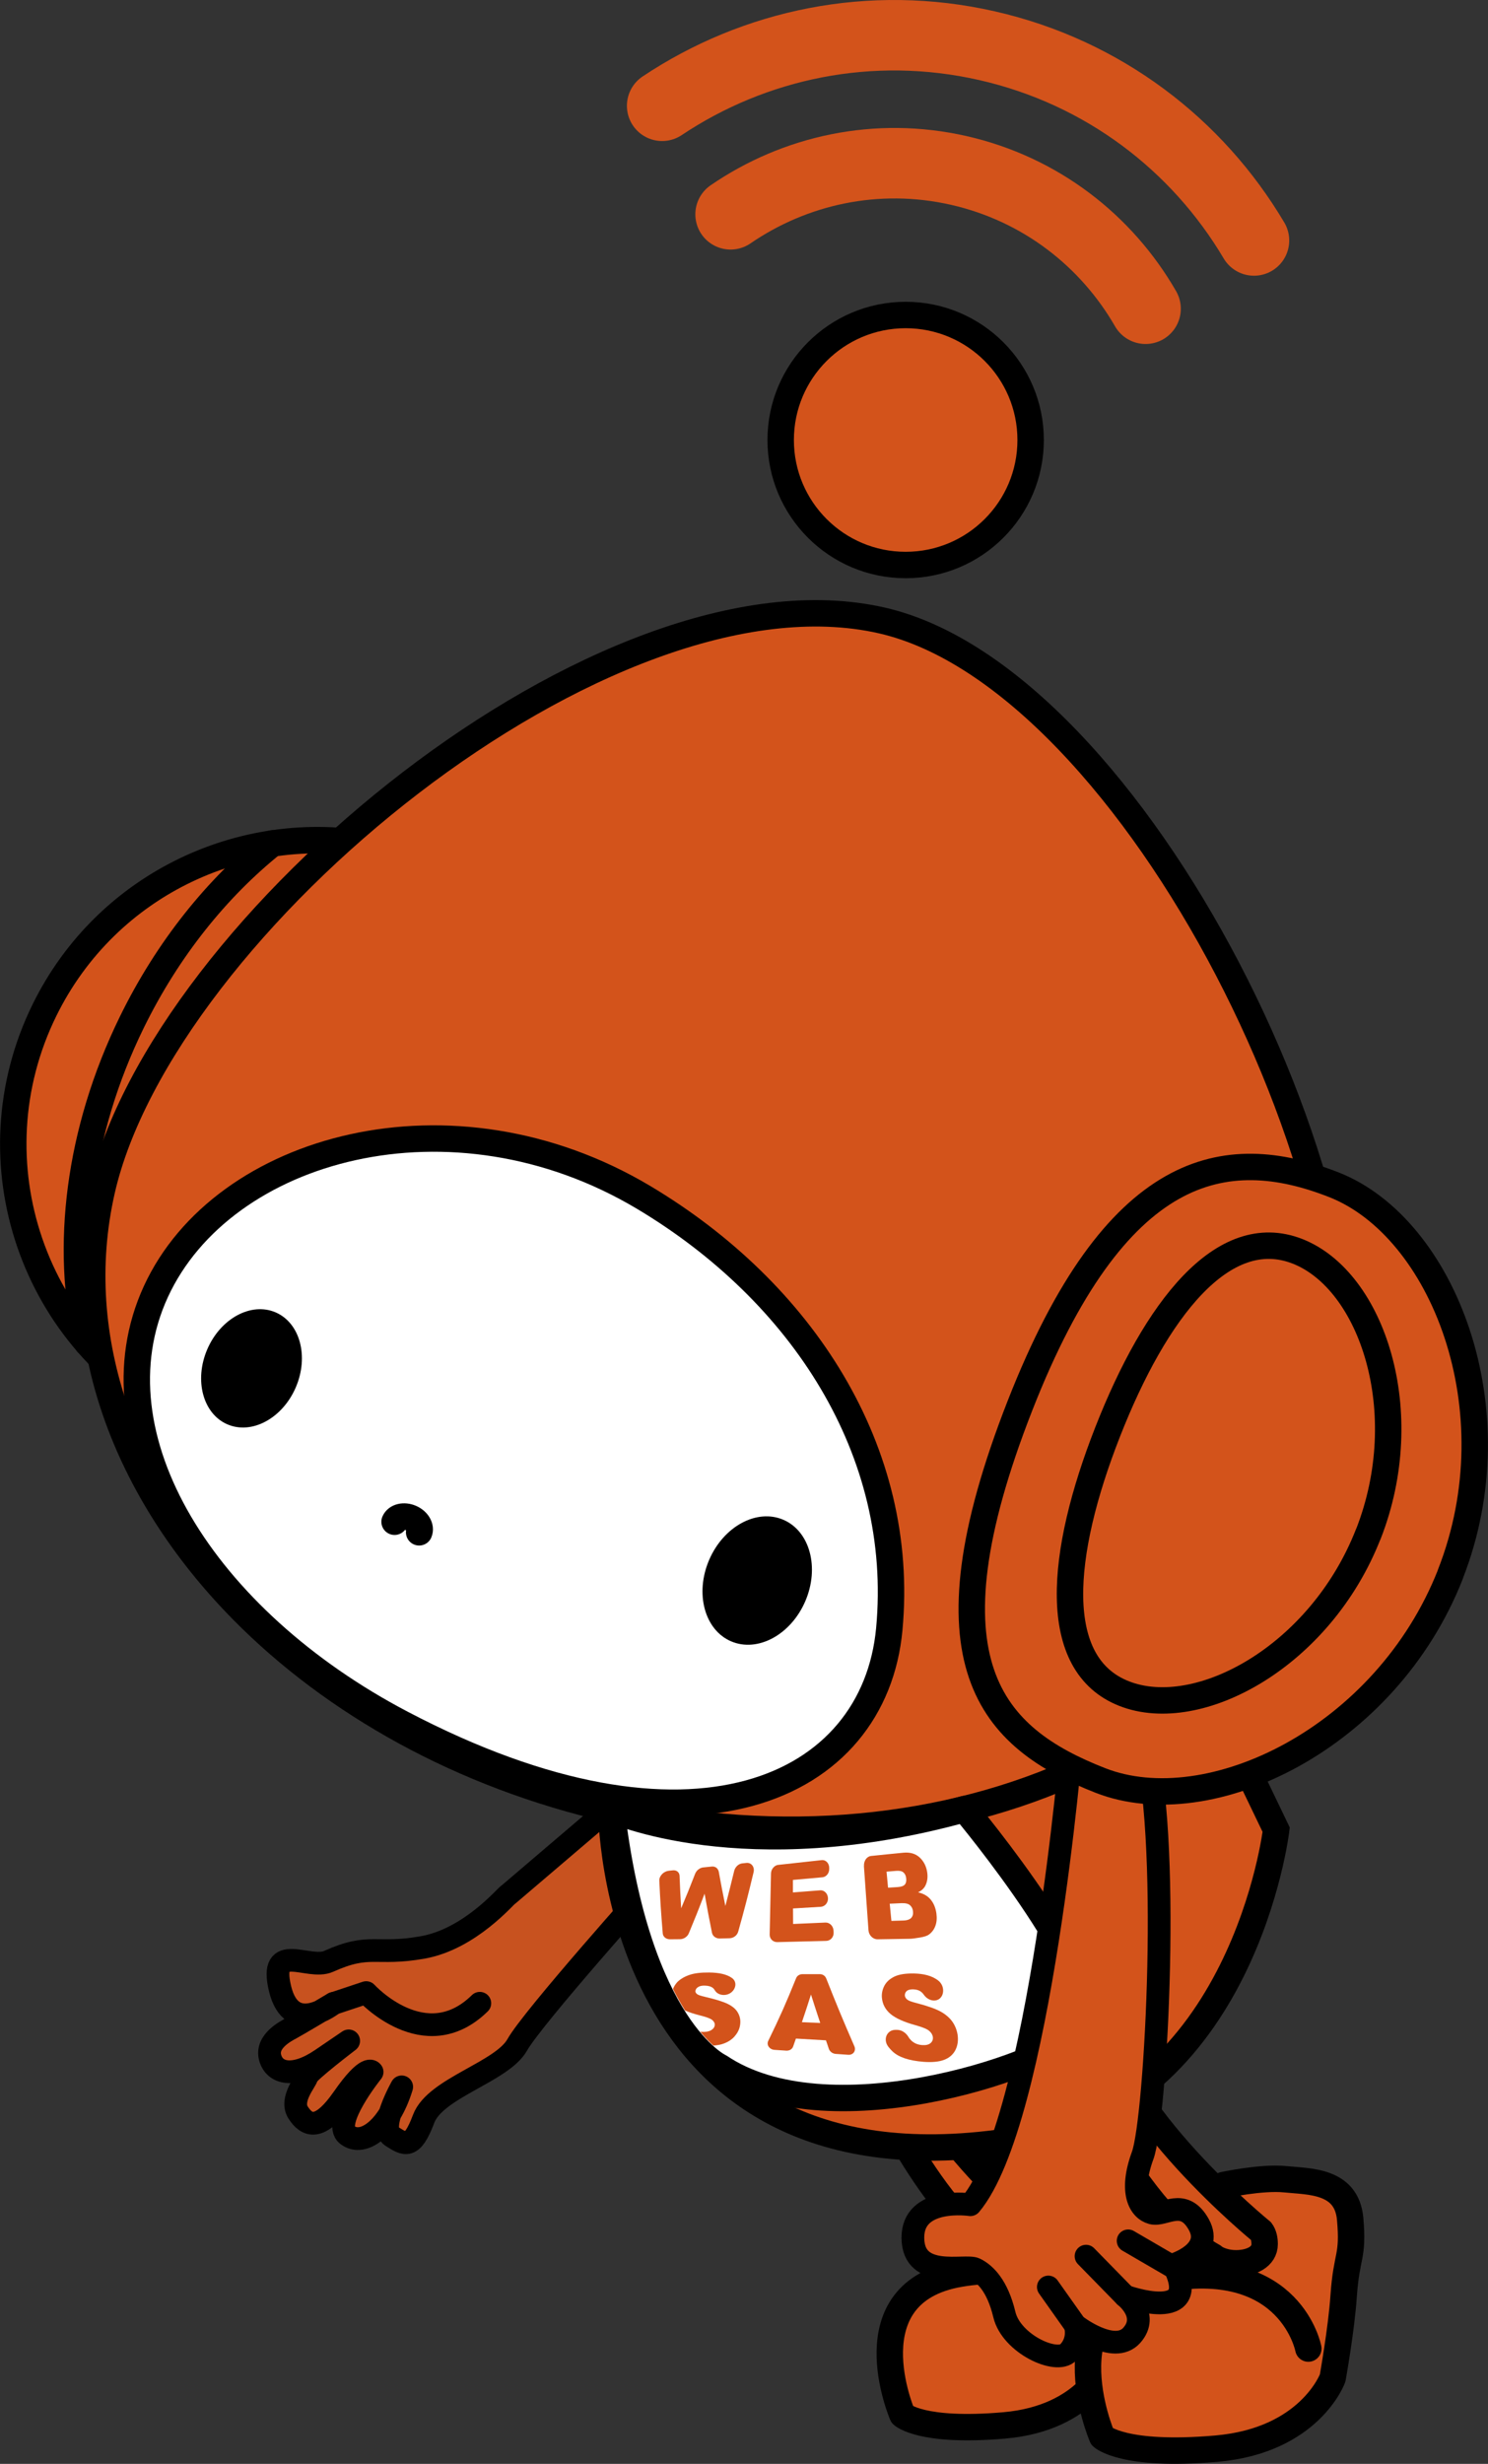<?xml version="1.0" encoding="UTF-8"?>
<svg id="a" data-name="レイヤー 1" xmlns="http://www.w3.org/2000/svg" viewBox="0 0 168.95 279.7">
  <rect x="0" y="0" width="168.95" height="279.7" fill="#333333" stroke="none"/>
  <defs>
    <style>
      .b, .c, .d, .e, .f, .g {
        stroke-linejoin: round;
      }

      .b, .c, .d, .e, .f, .g, .h, .i, .j {
        stroke: #000;
      }

      .b, .c, .d, .e, .f, .g, .i, .k {
        stroke-linecap: round;
      }

      .b, .f, .g, .h, .i, .j {
        stroke-width: 3px;
      }

      .b, .h {
        fill: #fff;
      }

      .c {
        fill: #c8521f;
      }

      .c, .d, .e {
        stroke-width: 2.58px;
      }

      .l, .m {
        stroke-width: 0px;
      }

      .d, .f, .i, .k {
        fill: none;
      }

      .e, .g, .m, .j {
        fill: #d3531b;
      }

      .h, .i, .j, .k {
        stroke-miterlimit: 10;
      }

      .k {
        stroke: #d3531b;
        stroke-width: 8px;
      }
    </style>
  </defs>
  <g>
    <path class="g" d="m123.34,265.21s-1.76-9.21-14.32-7.1c-12.56,2.11-6.56,16.02-6.56,16.02,0,0,2.12,2.03,11.59,1.2,9.47-.83,11.75-7.15,11.75-7.15,0,0,.88-4.91,1.11-8.3.29-4.28,1.01-3.86.66-7.8-.35-3.94-4.17-3.77-6.56-4.02s-6.26.59-6.26.59l-2.15,5.6c-.44,1.65.17,2.29-2.21,3.57"/>
    <path class="g" d="m118.55,253.31h0s-14.78-12.04-15.95-21.64l-4.59,2.35s7.22,17.16,15.7,21.86c.39.36,1.3.69,2.31.69,1.56,0,2.91-.66,2.91-1.94,0-.46-.09-.96-.37-1.32Z"/>
  </g>
  <g>
    <path class="g" d="m148.55,266.61s-1.98-10.32-16.06-7.96c-14.09,2.37-7.35,17.97-7.35,17.97,0,0,2.37,2.28,12.99,1.35,10.62-.93,13.18-8.01,13.18-8.01,0,0,.99-5.5,1.25-9.31.33-4.8,1.13-4.33.74-8.75-.39-4.42-4.68-4.23-7.36-4.51s-7.02.66-7.02.66l-2.41,6.28c-.5,1.85.19,2.57-2.47,4"/>
    <path class="g" d="m143.17,253.27h0s-16.57-13.51-17.89-24.27l-5.15,2.63s8.1,19.24,17.61,24.52c.44.4,1.46.78,2.59.78,1.75,0,3.26-.74,3.26-2.18,0-.52-.1-1.08-.41-1.48Z"/>
  </g>
  <g>
    <path class="c" d="m57.73,215.06c-.29.13-4.33,5.04-9.72,6.01-5.39.96-5.97-.54-10.69,1.58-2.3,1.04-6.85-2.38-5.52,3.12,1.34,5.5,6.08,1.65,6.08,1.65,0,0-4.2,2.5-4.82,2.83s-2.88,1.49-2.39,3.32,2.66,2.36,5.79.24l3.13-2.13s-4.7,3.58-4.74,4.04-1.98,2.58-1,4.1,2.42,2.23,5.14-1.68c2.72-3.91,3.26-2.93,3.26-2.93,0,0-4.62,5.75-2.82,7.15s4.77-.82,6.18-5.46c0,0-2.64,4.67-1.13,5.62s2.3,1.53,3.62-1.99c1.33-3.52,8.89-5.3,10.63-8.4s15.26-18.22,15.26-18.22c7.56-9.43,13.15-15.02,7.99-19.52l-24.26,20.69Z"/>
    <path class="d" d="m37.88,227.43l3.7-1.23s6.67,7.32,12.9,1.21"/>
  </g>
  <path class="j" d="m69.41,205.4h0s-.08,44.98,45.97,37.56c25.84-4.16,29.52-35.25,29.52-35.25l-11.47-23.86-64.03,21.54Z"/>
  <circle class="j" cx="102.83" cy="49.95" r="14.19"/>
  <path class="k" d="m130.07,35.05c-4.42-7.68-11.89-13.58-21.21-15.7-9.32-2.12-18.6-.03-25.91,4.98"/>
  <path class="k" d="m142.38,27.3c-6.41-10.82-17.07-19.1-30.31-22.11-13.23-3.01-26.43-.16-36.89,6.82"/>
  <path class="g" d="m22.99,118.77c3.79-7.74,11.13-15.61,20.36-22.61h0c-15.17-3.31-31.19,3.99-38.32,18.55-8.38,17.11-1.3,37.78,15.82,46.16,1.07.52,2.15.98,3.24,1.38-6.77-14.46-7.68-30.03-1.09-43.48Z"/>
  <path class="f" d="m9.92,152.47c-2.55-10.82-1.05-23.97,5.05-36.43,4.09-8.35,9.69-15.26,15.98-20.3"/>
  <path class="j" d="m27.54,182.81c10.38,10.52,24.89,18.72,41.87,22.59,38.77,8.82,75.73-8.34,82.55-38.32,6.82-29.98-23.15-90.12-51.85-96.65-31.39-7.14-81.73,34.73-88.55,64.71-3.83,16.85,2.67,34.17,15.98,47.67"/>
  <path class="h" d="m100.97,184.95c-1.69,18.07-22.34,28.02-55.38,10.69-22.42-11.76-35.48-32.53-27.89-49.02,7.59-16.49,33.64-23.66,55.38-10.69,17.96,10.72,29.78,28.77,27.89,49.02Z"/>
  <path class="b" d="m109.52,205.37s17.63,21.06,13.07,25.28c-4.56,4.22-28.78,12.13-40.88,3.98,0,0-9.37-4.29-12.29-29.24,0,0,15.05,6.91,40.11-.03Z"/>
  <g>
    <path class="e" d="m129.74,197.06c3.31,10.57,1.53,43.49,0,47.63-1.52,4.14-.36,6.15,1.06,6.53s3.58-1.83,5.32,1.32c1.74,3.15-2.89,4.55-2.89,4.55,3.45,6.8-5.48,3.57-5.48,3.57,0,0,2.79,2.14.76,4.44-2.03,2.29-6.43-1.16-6.43-1.16,0,0,.57,1.67-.77,3.09s-6.48-.97-7.27-4.27c-.79-3.3-2.2-4.64-3.32-5.19s-7.02,1.26-7.07-3.51c-.04-4.77,6.53-3.78,6.53-3.78,7.95-9.48,11.53-52.84,11.53-52.84,0,0-.56-5.16,3.36-4.98s4.67,4.6,4.67,4.6Z"/>
    <line class="d" x1="122.08" y1="263.93" x2="119.03" y2="259.62"/>
    <line class="d" x1="133.02" y1="257.25" x2="128.09" y2="254.38"/>
    <line class="d" x1="127.75" y1="260.66" x2="123.31" y2="256.12"/>
  </g>
  <ellipse class="l" cx="28.56" cy="155.35" rx="6.92" ry="5.47" transform="translate(-125.42 120.12) rotate(-66.7)"/>
  <ellipse class="l" cx="85.98" cy="179.43" rx="7.51" ry="5.94" transform="translate(-112.83 187.42) rotate(-66.7)"/>
  <path class="i" d="m44.8,172.75c.24-.57,1.07-.76,1.84-.43s1.19,1.06.95,1.63"/>
  <path class="g" d="m164.69,178.69c-7.32,18.67-27.39,28.27-39.75,23.43-12.36-4.84-20.6-13.29-9.12-42.58,10.84-27.65,23.27-29.89,35.62-25.05,12.36,4.84,20.56,25.52,13.24,44.2Z"/>
  <path class="g" d="m155.35,174.16c-5.43,13.86-19.26,21.41-27.71,18.1-8.45-3.31-7.32-15.83-1.88-29.7,5.43-13.86,13.11-23.82,21.56-20.51,8.45,3.31,13.47,18.25,8.04,32.11Z"/>
  <path class="m" d="m75.92,212.37c.2-.02.29-.03.49-.05.42-.04.74.23.75.64.06,1.46.09,2.19.18,3.67.65-1.54.97-2.33,1.58-3.9.15-.4.53-.7.93-.74.39-.04.58-.06.97-.1.39-.04.71.2.79.59.28,1.54.43,2.32.75,3.89.41-1.58.61-2.38,1-3.98.11-.45.49-.81.91-.86.19-.02.29-.03.48-.05.56-.06.96.46.81,1.07-.65,2.72-1,4.07-1.74,6.72-.12.44-.53.75-.99.76-.45.01-.67.02-1.12.03-.43,0-.79-.26-.87-.65-.36-1.8-.53-2.68-.84-4.44-.69,1.82-1.05,2.72-1.79,4.5-.16.39-.58.67-1.01.67-.45,0-.67,0-1.12.01-.45,0-.8-.28-.83-.67-.2-2.43-.28-3.62-.39-5.98-.03-.53.49-1.07,1.05-1.12Z"/>
  <path class="m" d="m88.38,211.7c1.97-.22,2.95-.33,4.92-.54.44-.05.83.33.85.85,0,.04,0,.05,0,.09.03.52-.32.97-.77,1.01-1.34.12-2.01.18-3.35.3,0,.57,0,.85,0,1.42,1.24-.1,1.86-.14,3.1-.24.46-.03.85.36.88.88h0c.03.52-.34.96-.81.99-1.27.07-1.9.11-3.16.19,0,.7,0,1.05.01,1.76,1.47-.06,2.2-.1,3.67-.16.48-.02.89.39.92.91,0,.08,0,.12.01.21.03.52-.35.95-.84.96-2.22.05-3.33.09-5.55.14-.49.01-.88-.37-.87-.86.06-2.77.09-4.16.15-6.93.01-.49.38-.93.82-.98Z"/>
  <path class="m" d="m98.1,211.83c-.04-.58.32-1.09.8-1.14,1.47-.15,2.21-.23,3.68-.37.76-.07,1.37.11,1.84.54.47.44.76,1.01.86,1.71.08.59,0,1.1-.24,1.54-.16.29-.43.53-.8.71.62.14,1.09.41,1.43.82.34.41.56.93.65,1.57.07.52.04.99-.11,1.4-.15.42-.39.74-.72.99-.2.15-.53.26-.98.34-.59.1-.99.15-1.19.15-1.47.02-2.2.03-3.67.06-.53.01-1-.45-1.04-1.02-.21-2.92-.31-4.38-.52-7.29Zm2.74,2.46c.44-.03.66-.04,1.1-.07.39-.03.66-.12.8-.29.14-.17.19-.41.15-.72-.03-.28-.14-.5-.31-.65-.17-.15-.44-.21-.82-.18-.44.04-.66.05-1.1.09.07.73.1,1.09.17,1.82Zm.36,3.77c.54-.02.81-.03,1.34-.04.45-.01.76-.12.93-.31s.23-.44.19-.75c-.03-.29-.15-.52-.35-.69-.2-.17-.53-.24-.98-.22-.52.03-.79.04-1.31.06.07.78.11,1.17.19,1.94Z"/>
  <path class="m" d="m83.42,231.15c.38-.43.59-.91.63-1.44.04-.45-.06-.87-.28-1.25-.22-.38-.59-.7-1.11-.96s-1.4-.54-2.62-.82c-.49-.11-.8-.22-.92-.33-.12-.11-.18-.22-.16-.35.02-.17.13-.32.31-.43.18-.12.44-.17.77-.16.4.01.7.1.91.27.08.07.15.15.2.24.19.35.6.56,1.06.55,1.12-.02,1.73-1.32.91-1.92,0,0-.02-.01-.03-.02-.57-.4-1.42-.6-2.57-.61-.94-.01-1.69.08-2.26.28-.57.2-1.02.47-1.36.81-.23.25-.38.51-.49.78.46.91.92,1.72,1.37,2.44.45.2.99.38,1.66.55.76.19,1.25.37,1.45.55.2.18.29.37.26.58-.02.22-.16.41-.41.56-.25.15-.59.21-1.02.19-.08,0-.15-.02-.22-.03.56.68,1.07,1.2,1.5,1.59.31-.03.62-.07.88-.14.65-.18,1.16-.49,1.54-.92Z"/>
  <path class="m" d="m93.77,231.62c-1.36-.08-2.04-.12-3.4-.2-.13.37-.19.55-.32.91-.11.3-.42.48-.78.46-.54-.04-.8-.05-1.34-.09-.56-.04-.92-.55-.71-1,1.35-2.78,1.99-4.21,3.17-7.13.11-.28.39-.46.7-.46.81,0,1.21,0,2.02,0,.31,0,.58.19.7.48,1.19,3.01,1.83,4.56,3.2,7.71.22.5-.14,1-.7.96-.57-.04-.85-.06-1.42-.1-.35-.02-.67-.26-.78-.57-.13-.39-.2-.59-.33-.98Zm-.64-1.97c-.43-1.3-.64-1.95-1.05-3.23-.4,1.27-.61,1.89-1.03,3.14.83.04,1.25.06,2.09.09Z"/>
  <path class="m" d="m101.68,230.43c.07,0,.1,0,.17,0,.53,0,1.03.34,1.32.84.05.08.1.16.16.22.34.41.81.63,1.38.67.43.03.74-.05.95-.23s.29-.41.26-.68c-.03-.25-.17-.49-.41-.7-.24-.21-.77-.43-1.57-.65-1.31-.36-2.26-.79-2.85-1.29-.58-.5-.9-1.12-.96-1.85-.04-.48.07-.94.3-1.37.24-.43.61-.76,1.13-1.01s1.24-.36,2.18-.35c1.15.02,2.05.26,2.72.75.01,0,.02.02.03.02.98.73.69,2.28-.41,2.3h0c-.45.01-.91-.25-1.19-.66-.08-.11-.16-.21-.26-.29-.25-.21-.57-.31-.97-.32-.33,0-.57.06-.72.2-.15.14-.22.32-.2.53.02.15.1.29.25.42.15.13.48.26,1,.39,1.28.33,2.22.66,2.8.98.58.32,1.03.71,1.35,1.16.31.45.51.96.59,1.5.09.64,0,1.22-.26,1.73-.27.51-.7.88-1.29,1.1-.59.22-1.36.29-2.31.22-1.67-.13-2.86-.53-3.55-1.2-.17-.16-.32-.33-.46-.51-.64-.84-.16-1.92.82-1.92Z"/>
</svg>